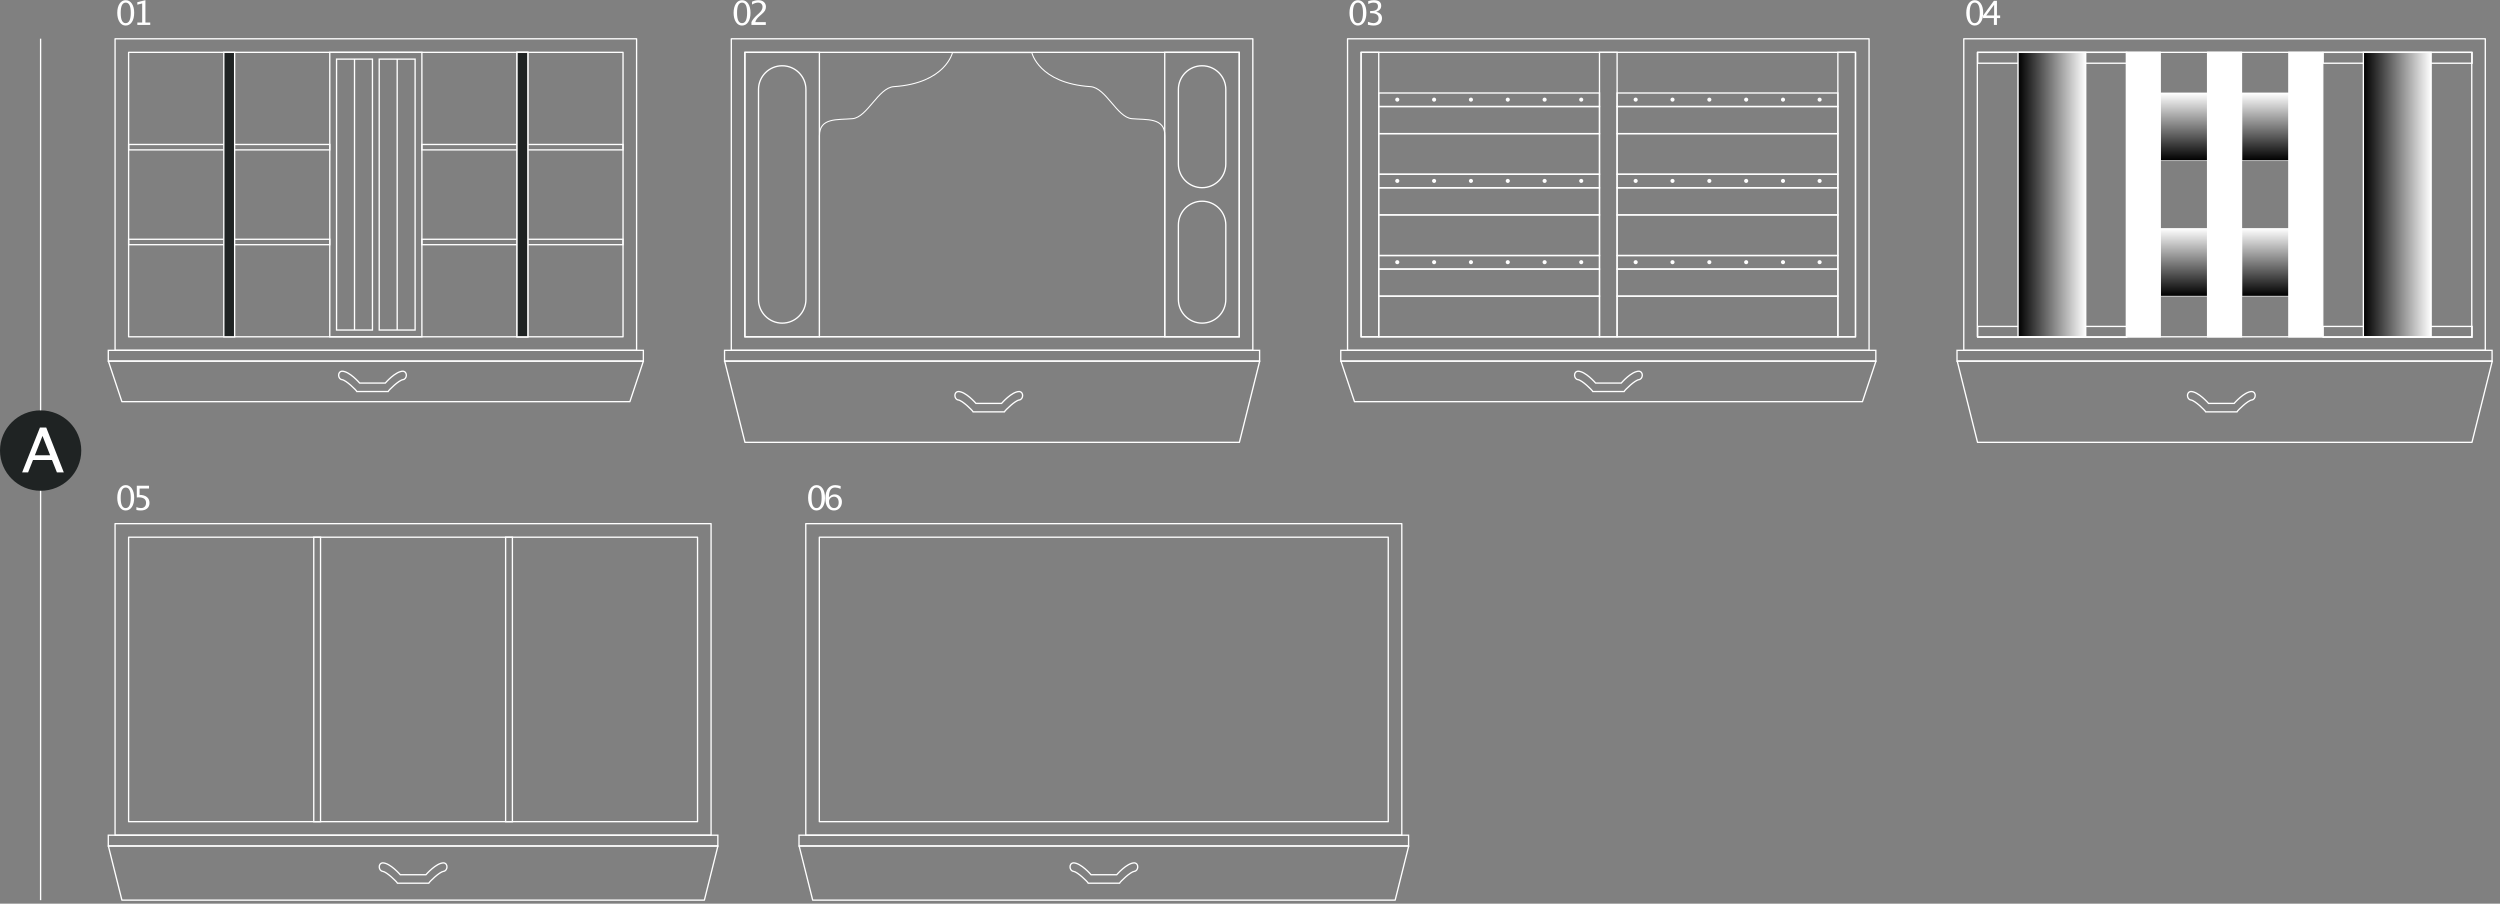 <?xml version="1.0" encoding="UTF-8" standalone="no"?>
<!DOCTYPE svg PUBLIC "-//W3C//DTD SVG 1.1//EN" "http://www.w3.org/Graphics/SVG/1.1/DTD/svg11.dtd">
<svg width="100%" height="100%" viewBox="0 0 2180 788" version="1.1" xmlns="http://www.w3.org/2000/svg" xmlns:xlink="http://www.w3.org/1999/xlink" xml:space="preserve" xmlns:serif="http://www.serif.com/" style="fill-rule:evenodd;clip-rule:evenodd;">
    <rect x="0" y="0" width="2180" height="788" fill="#808080" stroke="none"/>
    <g transform="matrix(1,0,0,1,-2908.49,-1918.69)">
        <g transform="matrix(0,-4.167,-4.167,0,3319.51,2328.01)">
            <g>
                <path d="M-90.141,90.141L90.141,90.141" style="fill:none;fill-rule:nonzero;stroke:white;stroke-width:0.28px;"/>
            </g>
        </g>
        <g transform="matrix(0,-4.167,-4.167,0,2943.92,2276.15)">
            <g>
                <path d="M-8.504,-8.504C-13.15,-8.504 -16.917,-4.696 -16.917,0C-16.917,4.697 -13.15,8.504 -8.504,8.504C-3.858,8.504 -0.091,4.697 -0.091,0C-0.091,-4.696 -3.858,-8.504 -8.504,-8.504" style="fill:rgb(31,35,35);fill-rule:nonzero;"/>
            </g>
        </g>
        <g transform="matrix(-4.167,0,0,4.167,4756.92,668.621)">
            <g>
                <rect x="184.252" y="310.947" width="103.465" height="59.527" style="fill:none;stroke:white;stroke-width:0.28px;stroke-linecap:round;stroke-linejoin:round;stroke-miterlimit:10;"/>
            </g>
        </g>
        <g transform="matrix(-4.167,0,0,4.167,4756.92,668.621)">
            <g>
                <rect x="181.417" y="308.112" width="109.135" height="65.197" style="fill:none;stroke:white;stroke-width:0.28px;stroke-linecap:round;stroke-linejoin:round;stroke-miterlimit:10;"/>
            </g>
        </g>
        <g transform="matrix(-4.167,0,0,4.167,4756.92,949.726)">
            <g>
                <rect x="180" y="305.844" width="111.969" height="2.268" style="fill:none;stroke:white;stroke-width:0.28px;stroke-miterlimit:10;"/>
            </g>
        </g>
        <g transform="matrix(4.167,0,0,4.167,3797.29,2277.82)">
            <g>
                <path d="M0,-4.252C-1.575,-4.252 -3.702,-1.77 -3.702,-1.77L-9.067,-1.77C-9.067,-1.77 -11.189,-4.252 -12.765,-4.252C-13.782,-4.143 -13.622,-2.595 -12.765,-2.485C-11.905,-2.375 -9.814,-0.331 -9.654,0L-3.11,0C-2.95,-0.331 -0.857,-2.375 0,-2.485C0.857,-2.595 1.018,-4.143 0,-4.252Z" style="fill:none;fill-rule:nonzero;stroke:white;stroke-width:0.28px;stroke-miterlimit:10;"/>
            </g>
        </g>
        <g transform="matrix(4.167,0,0,4.167,3773.65,1964.54)">
            <g>
                <path d="M-36.143,59.453L36.141,59.453L36.141,17.394C36.141,13.544 32.337,14.114 29.225,13.832C26.112,13.546 23.812,7.346 20.578,7.131C9.717,6.408 8.301,0 8.301,0L-8.303,0C-8.303,0 -9.719,6.408 -20.58,7.131C-23.814,7.346 -26.114,13.546 -29.227,13.832C-32.339,14.114 -36.143,13.544 -36.143,17.394L-36.143,59.453Z" style="fill:none;fill-rule:nonzero;stroke:white;stroke-width:0.22px;stroke-miterlimit:10;"/>
            </g>
        </g>
        <g transform="matrix(-4.167,0,0,4.167,4390.78,668.621)">
            <g>
                <rect x="184.252" y="310.947" width="15.591" height="59.527" style="fill:none;stroke:white;stroke-width:0.28px;stroke-miterlimit:10;"/>
            </g>
        </g>
        <g transform="matrix(-4.167,0,0,4.167,5123.06,668.621)">
            <g>
                <rect x="272.126" y="310.947" width="15.591" height="59.527" style="fill:none;stroke:white;stroke-width:0.28px;stroke-miterlimit:10;"/>
            </g>
        </g>
        <g transform="matrix(4.167,0,0,4.167,3590.58,1976.04)">
            <g>
                <path d="M0,53.858C-2.739,53.858 -4.96,51.637 -4.96,48.898L-4.96,4.961C-4.96,2.221 -2.739,0 0,0C2.74,0 4.961,2.221 4.961,4.961L4.961,48.898C4.961,51.637 2.74,53.858 0,53.858Z" style="fill:none;fill-rule:nonzero;stroke:white;stroke-width:0.28px;stroke-linecap:round;stroke-linejoin:round;stroke-miterlimit:10;"/>
            </g>
        </g>
        <g transform="matrix(4.167,0,0,4.167,3956.72,1976.04)">
            <g>
                <path d="M0,25.513C-2.74,25.513 -4.961,23.291 -4.961,20.552L-4.961,4.961C-4.961,2.222 -2.74,0 0,0C2.739,0 4.96,2.222 4.96,4.961L4.96,20.552C4.96,23.291 2.739,25.513 0,25.513Z" style="fill:none;fill-rule:nonzero;stroke:white;stroke-width:0.28px;stroke-linecap:round;stroke-linejoin:round;stroke-miterlimit:10;"/>
            </g>
        </g>
        <g transform="matrix(4.167,0,0,4.167,3956.72,2094.15)">
            <g>
                <path d="M0,25.512C-2.74,25.512 -4.961,23.291 -4.961,20.552L-4.961,4.961C-4.961,2.221 -2.74,0 0,0C2.739,0 4.96,2.221 4.96,4.961L4.96,20.552C4.96,23.291 2.739,25.512 0,25.512Z" style="fill:none;fill-rule:nonzero;stroke:white;stroke-width:0.28px;stroke-linecap:round;stroke-linejoin:round;stroke-miterlimit:10;"/>
            </g>
        </g>
        <g transform="matrix(-4.167,0,0,4.167,3558.1,2233.53)">
            <g>
                <path d="M-103.465,17.008L-0,17.008L4.252,0L-107.717,0L-103.465,17.008Z" style="fill:none;fill-rule:nonzero;stroke:white;stroke-width:0.28px;stroke-linecap:round;stroke-linejoin:round;stroke-miterlimit:10;"/>
            </g>
        </g>
        <g transform="matrix(-4.167,0,0,4.167,3747.07,1514.3)">
            <g>
                <rect x="55.275" y="209.466" width="119.056" height="59.527" style="fill:none;stroke:white;stroke-width:0.28px;stroke-linecap:round;stroke-linejoin:round;stroke-miterlimit:10;"/>
            </g>
        </g>
        <g transform="matrix(-4.167,0,0,4.167,3747.07,1514.3)">
            <g>
                <rect x="52.441" y="206.631" width="124.724" height="65.197" style="fill:none;stroke:white;stroke-width:0.28px;stroke-linecap:round;stroke-linejoin:round;stroke-miterlimit:10;"/>
            </g>
        </g>
        <g transform="matrix(-4.167,0,0,4.167,3014.79,2656.36)">
            <g>
                <path d="M-121.89,11.338L0,11.338L2.835,0L-124.725,0L-121.89,11.338Z" style="fill:none;fill-rule:nonzero;stroke:white;stroke-width:0.28px;stroke-linecap:round;stroke-linejoin:round;stroke-miterlimit:10;"/>
            </g>
        </g>
        <g transform="matrix(-4.167,0,0,4.167,3747.07,1795.39)">
            <g>
                <rect x="51.023" y="204.364" width="127.56" height="2.268" style="fill:none;stroke:white;stroke-width:0.28px;stroke-miterlimit:10;"/>
            </g>
        </g>
        <g transform="matrix(-4.167,0,0,4.167,3579.76,1514.3)">
            <g>
                <rect x="94.016" y="209.466" width="1.418" height="59.527" style="fill:none;stroke:white;stroke-width:0.28px;stroke-miterlimit:10;"/>
            </g>
        </g>
        <g transform="matrix(-4.167,0,0,4.167,3914.4,1514.3)">
            <g>
                <rect x="134.173" y="209.466" width="1.418" height="59.527" style="fill:none;stroke:white;stroke-width:0.28px;stroke-miterlimit:10;"/>
            </g>
        </g>
        <g transform="matrix(4.167,0,0,4.167,3295.32,2688.84)">
            <g>
                <path d="M0,-4.252C-1.575,-4.252 -3.702,-1.77 -3.702,-1.77L-9.067,-1.77C-9.067,-1.77 -11.189,-4.252 -12.765,-4.252C-13.782,-4.143 -13.622,-2.595 -12.765,-2.485C-11.905,-2.374 -9.814,-0.331 -9.654,0L-3.11,0C-2.95,-0.331 -0.857,-2.374 0,-2.485C0.857,-2.595 1.018,-4.143 0,-4.252Z" style="fill:none;fill-rule:nonzero;stroke:white;stroke-width:0.28px;stroke-miterlimit:10;"/>
            </g>
        </g>
        <g transform="matrix(-4.167,0,0,4.167,3617.15,2656.36)">
            <g>
                <path d="M-121.891,11.338L-0.001,11.338L2.834,0L-124.725,0L-121.891,11.338Z" style="fill:none;fill-rule:nonzero;stroke:white;stroke-width:0.28px;stroke-linecap:round;stroke-linejoin:round;stroke-miterlimit:10;"/>
            </g>
        </g>
        <g transform="matrix(4.167,0,0,4.167,3897.68,2688.84)">
            <g>
                <path d="M0,-4.252C-1.575,-4.252 -3.701,-1.77 -3.701,-1.77L-9.066,-1.77C-9.066,-1.77 -11.188,-4.252 -12.764,-4.252C-13.781,-4.143 -13.621,-2.595 -12.764,-2.485C-11.904,-2.374 -9.813,-0.331 -9.653,0L-3.11,0C-2.949,-0.331 -0.856,-2.374 0,-2.485C0.857,-2.595 1.019,-4.143 0,-4.252Z" style="fill:none;fill-rule:nonzero;stroke:white;stroke-width:0.28px;stroke-miterlimit:10;"/>
            </g>
        </g>
        <g transform="matrix(-4.167,0,0,4.167,4951.79,1514.3)">
            <g>
                <rect x="199.842" y="209.466" width="119.055" height="59.527" style="fill:none;stroke:white;stroke-width:0.28px;stroke-linecap:round;stroke-linejoin:round;stroke-miterlimit:10;"/>
            </g>
        </g>
        <g transform="matrix(-4.167,0,0,4.167,4951.79,1514.3)">
            <g>
                <rect x="197.007" y="206.631" width="124.725" height="65.197" style="fill:none;stroke:white;stroke-width:0.28px;stroke-linecap:round;stroke-linejoin:round;stroke-miterlimit:10;"/>
            </g>
        </g>
        <g transform="matrix(-4.167,0,0,4.167,4951.79,1795.39)">
            <g>
                <rect x="195.59" y="204.364" width="127.559" height="2.268" style="fill:none;stroke:white;stroke-width:0.28px;stroke-miterlimit:10;"/>
            </g>
        </g>
        <g transform="matrix(-4.167,0,0,4.167,3682.11,668.621)">
            <g>
                <rect x="55.275" y="310.947" width="103.465" height="59.527" style="fill:none;stroke:white;stroke-width:0.28px;stroke-linecap:round;stroke-linejoin:round;stroke-miterlimit:10;"/>
            </g>
        </g>
        <g transform="matrix(-4.167,0,0,4.167,3682.11,668.621)">
            <g>
                <rect x="52.44" y="308.112" width="109.135" height="65.197" style="fill:none;stroke:white;stroke-width:0.28px;stroke-linecap:round;stroke-linejoin:round;stroke-miterlimit:10;"/>
            </g>
        </g>
        <g transform="matrix(-4.167,0,0,4.167,3014.79,2233.53)">
            <g>
                <path d="M-106.299,8.504L0,8.504L2.835,0L-109.134,0L-106.299,8.504Z" style="fill:none;fill-rule:nonzero;stroke:white;stroke-width:0.28px;stroke-linecap:round;stroke-linejoin:round;stroke-miterlimit:10;"/>
            </g>
        </g>
        <g transform="matrix(-4.167,0,0,4.167,3682.11,949.726)">
            <g>
                <rect x="51.023" y="305.844" width="111.969" height="2.268" style="fill:none;stroke:white;stroke-width:0.28px;stroke-miterlimit:10;"/>
            </g>
        </g>
        <g transform="matrix(4.167,0,0,4.167,3259.89,2260.1)">
            <g>
                <path d="M0,-4.252C-1.575,-4.252 -3.702,-1.77 -3.702,-1.77L-9.067,-1.77C-9.067,-1.77 -11.189,-4.252 -12.765,-4.252C-13.782,-4.144 -13.622,-2.595 -12.765,-2.485C-11.905,-2.375 -9.814,-0.331 -9.654,0L-3.11,0C-2.95,-0.331 -0.857,-2.375 0,-2.485C0.857,-2.595 1.018,-4.144 0,-4.252Z" style="fill:none;fill-rule:nonzero;stroke:white;stroke-width:0.28px;stroke-miterlimit:10;"/>
            </g>
        </g>
        <g transform="matrix(-4.167,0,0,4.167,3682.12,668.621)">
            <g>
                <rect x="97.371" y="310.947" width="19.275" height="59.527" style="fill:none;stroke:white;stroke-width:0.28px;stroke-miterlimit:10;"/>
            </g>
        </g>
        <g transform="matrix(-4.167,0,0,4.167,3644.91,668.621)">
            <g>
                <rect x="98.787" y="312.364" width="7.512" height="56.693" style="fill:none;stroke:white;stroke-width:0.28px;stroke-miterlimit:10;"/>
            </g>
        </g>
        <g transform="matrix(0,4.167,4.167,0,3335.75,2088.25)">
            <g>
                <path d="M-28.347,-28.347L28.347,-28.347" style="fill:none;fill-rule:nonzero;stroke:white;stroke-width:0.28px;stroke-miterlimit:10;"/>
            </g>
        </g>
        <g transform="matrix(-4.167,0,0,4.167,3719.32,668.621)">
            <g>
                <rect x="107.717" y="312.364" width="7.512" height="56.693" style="fill:none;stroke:white;stroke-width:0.28px;stroke-miterlimit:10;"/>
            </g>
        </g>
        <g transform="matrix(0,4.167,4.167,0,3372.96,2088.25)">
            <g>
                <path d="M-28.347,-28.347L28.347,-28.347" style="fill:none;fill-rule:nonzero;stroke:white;stroke-width:0.28px;stroke-miterlimit:10;"/>
            </g>
        </g>
        <g transform="matrix(-4.167,0,0,4.167,3937.82,668.621)">
            <g>
                <rect x="136.559" y="310.947" width="2.268" height="59.527" style="fill:none;stroke:white;stroke-width:0.28px;stroke-miterlimit:10;"/>
            </g>
        </g>
        <g transform="matrix(-4.167,0,0,4.167,3426.4,585.942)">
            <g>
                <rect x="55.275" y="350.065" width="42.095" height="1.134" style="fill:none;stroke:white;stroke-width:0.28px;stroke-miterlimit:10;"/>
            </g>
        </g>
        <g transform="matrix(-4.167,0,0,4.167,3426.4,751.301)">
            <g>
                <rect x="55.275" y="330.222" width="42.095" height="1.134" style="fill:none;stroke:white;stroke-width:0.28px;stroke-miterlimit:10;"/>
            </g>
        </g>
        <g transform="matrix(-4.167,0,0,4.167,3426.41,668.621)">
            <g>
                <rect x="75.189" y="310.947" width="2.268" height="59.527" style="fill:rgb(31,35,35);stroke:white;stroke-width:0.28px;stroke-miterlimit:10;"/>
            </g>
        </g>
        <g transform="matrix(-4.167,0,0,4.167,3937.82,585.942)">
            <g>
                <rect x="116.645" y="350.065" width="42.095" height="1.134" style="fill:none;stroke:white;stroke-width:0.28px;stroke-miterlimit:10;"/>
            </g>
        </g>
        <g transform="matrix(-4.167,0,0,4.167,3937.82,751.301)">
            <g>
                <rect x="116.645" y="330.222" width="42.095" height="1.134" style="fill:none;stroke:white;stroke-width:0.28px;stroke-miterlimit:10;"/>
            </g>
        </g>
        <g transform="matrix(-4.167,0,0,4.167,3937.82,668.621)">
            <g>
                <rect x="136.559" y="310.947" width="2.268" height="59.527" style="fill:rgb(31,35,35);stroke:white;stroke-width:0.28px;stroke-miterlimit:10;"/>
            </g>
        </g>
        <g transform="matrix(-4.167,0,0,4.167,5831.72,668.621)">
            <g>
                <rect x="313.228" y="310.947" width="103.465" height="59.527" style="fill:none;stroke:white;stroke-width:0.28px;stroke-linecap:round;stroke-linejoin:round;stroke-miterlimit:10;"/>
            </g>
        </g>
        <g transform="matrix(-4.167,0,0,4.167,5831.72,668.621)">
            <g>
                <rect x="310.393" y="308.112" width="109.135" height="65.197" style="fill:none;stroke:white;stroke-width:0.28px;stroke-linecap:round;stroke-linejoin:round;stroke-miterlimit:10;"/>
            </g>
        </g>
        <g transform="matrix(-4.167,0,0,4.167,4089.59,2233.53)">
            <g>
                <path d="M-106.299,8.504L0,8.504L2.835,0L-109.134,0L-106.299,8.504Z" style="fill:none;fill-rule:nonzero;stroke:white;stroke-width:0.28px;stroke-linecap:round;stroke-linejoin:round;stroke-miterlimit:10;"/>
            </g>
        </g>
        <g transform="matrix(-4.167,0,0,4.167,5831.72,949.726)">
            <g>
                <rect x="308.976" y="305.844" width="111.969" height="2.268" style="fill:none;stroke:white;stroke-width:0.28px;stroke-miterlimit:10;"/>
            </g>
        </g>
        <g transform="matrix(4.167,0,0,4.167,4337.64,2260.1)">
            <g>
                <path d="M0,-4.252C-1.575,-4.252 -3.701,-1.77 -3.701,-1.77L-9.066,-1.77C-9.066,-1.77 -11.188,-4.252 -12.764,-4.252C-13.782,-4.144 -13.621,-2.595 -12.764,-2.485C-11.905,-2.375 -9.814,-0.331 -9.653,0L-3.11,0C-2.95,-0.331 -0.857,-2.375 0,-2.485C0.857,-2.595 1.018,-4.144 0,-4.252Z" style="fill:none;fill-rule:nonzero;stroke:white;stroke-width:0.28px;stroke-miterlimit:10;"/>
            </g>
        </g>
        <g transform="matrix(-4.167,0,0,4.167,5415.97,668.621)">
            <g>
                <rect x="313.228" y="310.947" width="3.685" height="59.527" style="fill:none;stroke:white;stroke-width:0.28px;stroke-miterlimit:10;"/>
            </g>
        </g>
        <g transform="matrix(-4.167,0,0,4.167,5831.72,668.621)">
            <g>
                <rect x="363.118" y="310.947" width="3.686" height="59.527" style="fill:none;stroke:white;stroke-width:0.28px;stroke-miterlimit:10;"/>
            </g>
        </g>
        <g transform="matrix(-4.167,0,0,4.167,6247.47,668.621)">
            <g>
                <rect x="413.007" y="310.947" width="3.686" height="59.527" style="fill:none;stroke:white;stroke-width:0.28px;stroke-miterlimit:10;"/>
            </g>
        </g>
        <g transform="matrix(0,-4.167,-4.167,0,4287.31,2145.51)">
            <g>
                <path d="M-0.431,-0.432C-0.665,-0.432 -0.857,-0.24 -0.857,0C-0.857,0.238 -0.665,0.431 -0.431,0.431C-0.196,0.431 -0.006,0.238 -0.006,0C-0.006,-0.24 -0.196,-0.432 -0.431,-0.432" style="fill:white;fill-rule:nonzero;"/>
            </g>
        </g>
        <g transform="matrix(0,-4.167,-4.167,0,4255.39,2145.51)">
            <g>
                <path d="M-0.432,-0.433C-0.666,-0.433 -0.858,-0.24 -0.858,-0.001C-0.858,0.238 -0.666,0.432 -0.432,0.432C-0.197,0.432 -0.007,0.238 -0.007,-0.001C-0.007,-0.24 -0.197,-0.433 -0.432,-0.433" style="fill:white;fill-rule:nonzero;"/>
            </g>
        </g>
        <g transform="matrix(0,-4.167,-4.167,0,4223.27,2145.51)">
            <g>
                <path d="M-0.431,-0.432C-0.665,-0.432 -0.857,-0.239 -0.857,0C-0.857,0.239 -0.665,0.431 -0.431,0.431C-0.196,0.431 -0.006,0.239 -0.006,0C-0.006,-0.239 -0.196,-0.432 -0.431,-0.432" style="fill:white;fill-rule:nonzero;"/>
            </g>
        </g>
        <g transform="matrix(0,-4.167,-4.167,0,4191.15,2145.51)">
            <g>
                <path d="M-0.431,-0.432C-0.665,-0.432 -0.857,-0.24 -0.857,0C-0.857,0.239 -0.665,0.431 -0.431,0.431C-0.196,0.431 -0.006,0.239 -0.006,0C-0.006,-0.24 -0.196,-0.432 -0.431,-0.432" style="fill:white;fill-rule:nonzero;"/>
            </g>
        </g>
        <g transform="matrix(0,-4.167,-4.167,0,4159.03,2145.51)">
            <g>
                <path d="M-0.431,-0.432C-0.665,-0.432 -0.857,-0.24 -0.857,0C-0.857,0.238 -0.665,0.431 -0.431,0.431C-0.196,0.431 -0.006,0.238 -0.006,0C-0.006,-0.24 -0.196,-0.432 -0.431,-0.432" style="fill:white;fill-rule:nonzero;"/>
            </g>
        </g>
        <g transform="matrix(0,-4.167,-4.167,0,4126.91,2145.51)">
            <g>
                <path d="M-0.432,-0.433C-0.666,-0.433 -0.858,-0.24 -0.858,0.001C-0.858,0.238 -0.666,0.432 -0.432,0.432C-0.197,0.432 -0.007,0.238 -0.007,0.001C-0.007,-0.24 -0.197,-0.433 -0.432,-0.433" style="fill:white;fill-rule:nonzero;"/>
            </g>
        </g>
        <g transform="matrix(-4.167,0,0,4.167,5623.84,881.217)">
            <g>
                <rect x="316.913" y="310.947" width="46.205" height="8.504" style="fill:none;stroke:white;stroke-width:0.28px;stroke-miterlimit:10;"/>
            </g>
        </g>
        <g transform="matrix(-4.167,0,0,4.167,5623.84,822.163)">
            <g>
                <rect x="316.913" y="319.451" width="46.205" height="5.669" style="fill:none;stroke:white;stroke-width:0.28px;stroke-miterlimit:10;"/>
            </g>
        </g>
        <g transform="matrix(-4.167,0,0,4.167,5623.84,786.738)">
            <g>
                <rect x="316.913" y="325.119" width="46.205" height="2.835" style="fill:none;stroke:white;stroke-width:0.28px;stroke-miterlimit:10;"/>
            </g>
        </g>
        <g transform="matrix(0,-4.167,-4.167,0,4287.31,2074.64)">
            <g>
                <path d="M-0.431,-0.432C-0.665,-0.432 -0.857,-0.24 -0.857,0C-0.857,0.238 -0.665,0.431 -0.431,0.431C-0.196,0.431 -0.006,0.238 -0.006,0C-0.006,-0.24 -0.196,-0.432 -0.431,-0.432" style="fill:white;fill-rule:nonzero;"/>
            </g>
        </g>
        <g transform="matrix(0,-4.167,-4.167,0,4255.39,2074.64)">
            <g>
                <path d="M-0.432,-0.433C-0.666,-0.433 -0.858,-0.24 -0.858,-0.001C-0.858,0.238 -0.666,0.432 -0.432,0.432C-0.197,0.432 -0.007,0.238 -0.007,-0.001C-0.007,-0.24 -0.197,-0.433 -0.432,-0.433" style="fill:white;fill-rule:nonzero;"/>
            </g>
        </g>
        <g transform="matrix(0,-4.167,-4.167,0,4223.27,2074.64)">
            <g>
                <path d="M-0.431,-0.432C-0.665,-0.432 -0.857,-0.239 -0.857,0C-0.857,0.239 -0.665,0.431 -0.431,0.431C-0.196,0.431 -0.006,0.239 -0.006,0C-0.006,-0.239 -0.196,-0.432 -0.431,-0.432" style="fill:white;fill-rule:nonzero;"/>
            </g>
        </g>
        <g transform="matrix(0,-4.167,-4.167,0,4191.15,2074.64)">
            <g>
                <path d="M-0.431,-0.432C-0.665,-0.432 -0.857,-0.24 -0.857,0C-0.857,0.239 -0.665,0.431 -0.431,0.431C-0.196,0.431 -0.006,0.239 -0.006,0C-0.006,-0.24 -0.196,-0.432 -0.431,-0.432" style="fill:white;fill-rule:nonzero;"/>
            </g>
        </g>
        <g transform="matrix(0,-4.167,-4.167,0,4159.03,2074.64)">
            <g>
                <path d="M-0.431,-0.432C-0.665,-0.432 -0.857,-0.24 -0.857,0C-0.857,0.238 -0.665,0.431 -0.431,0.431C-0.196,0.431 -0.006,0.238 -0.006,0C-0.006,-0.24 -0.196,-0.432 -0.431,-0.432" style="fill:white;fill-rule:nonzero;"/>
            </g>
        </g>
        <g transform="matrix(0,-4.167,-4.167,0,4126.91,2074.64)">
            <g>
                <path d="M-0.432,-0.433C-0.666,-0.433 -0.858,-0.24 -0.858,0.001C-0.858,0.238 -0.666,0.432 -0.432,0.432C-0.197,0.432 -0.007,0.238 -0.007,0.001C-0.007,-0.24 -0.197,-0.433 -0.432,-0.433" style="fill:white;fill-rule:nonzero;"/>
            </g>
        </g>
        <g transform="matrix(-4.167,0,0,4.167,5623.84,739.492)">
            <g>
                <rect x="316.913" y="327.954" width="46.205" height="8.504" style="fill:none;stroke:white;stroke-width:0.28px;stroke-miterlimit:10;"/>
            </g>
        </g>
        <g transform="matrix(-4.167,0,0,4.167,5623.84,680.438)">
            <g>
                <rect x="316.913" y="336.458" width="46.205" height="5.669" style="fill:none;stroke:white;stroke-width:0.28px;stroke-miterlimit:10;"/>
            </g>
        </g>
        <g transform="matrix(-4.167,0,0,4.167,5623.84,645.005)">
            <g>
                <rect x="316.913" y="342.127" width="46.205" height="2.835" style="fill:none;stroke:white;stroke-width:0.28px;stroke-miterlimit:10;"/>
            </g>
        </g>
        <g transform="matrix(0,-4.167,-4.167,0,4287.31,2003.78)">
            <g>
                <path d="M-0.431,-0.432C-0.665,-0.432 -0.857,-0.24 -0.857,0C-0.857,0.238 -0.665,0.431 -0.431,0.431C-0.196,0.431 -0.006,0.238 -0.006,0C-0.006,-0.24 -0.196,-0.432 -0.431,-0.432" style="fill:white;fill-rule:nonzero;"/>
            </g>
        </g>
        <g transform="matrix(0,-4.167,-4.167,0,4255.39,2003.77)">
            <g>
                <path d="M-0.432,-0.433C-0.666,-0.433 -0.858,-0.24 -0.858,-0.001C-0.858,0.238 -0.666,0.432 -0.432,0.432C-0.197,0.432 -0.007,0.238 -0.007,-0.001C-0.007,-0.24 -0.197,-0.433 -0.432,-0.433" style="fill:white;fill-rule:nonzero;"/>
            </g>
        </g>
        <g transform="matrix(0,-4.167,-4.167,0,4223.27,2003.78)">
            <g>
                <path d="M-0.431,-0.432C-0.665,-0.432 -0.857,-0.239 -0.857,0C-0.857,0.239 -0.665,0.431 -0.431,0.431C-0.196,0.431 -0.006,0.239 -0.006,0C-0.006,-0.239 -0.196,-0.432 -0.431,-0.432" style="fill:white;fill-rule:nonzero;"/>
            </g>
        </g>
        <g transform="matrix(0,-4.167,-4.167,0,4191.15,2003.78)">
            <g>
                <path d="M-0.431,-0.432C-0.665,-0.432 -0.857,-0.24 -0.857,0C-0.857,0.239 -0.665,0.431 -0.431,0.431C-0.196,0.431 -0.006,0.239 -0.006,0C-0.006,-0.24 -0.196,-0.432 -0.431,-0.432" style="fill:white;fill-rule:nonzero;"/>
            </g>
        </g>
        <g transform="matrix(0,-4.167,-4.167,0,4159.03,2003.78)">
            <g>
                <path d="M-0.431,-0.432C-0.665,-0.432 -0.857,-0.24 -0.857,0C-0.857,0.238 -0.665,0.431 -0.431,0.431C-0.196,0.431 -0.006,0.238 -0.006,0C-0.006,-0.24 -0.196,-0.432 -0.431,-0.432" style="fill:white;fill-rule:nonzero;"/>
            </g>
        </g>
        <g transform="matrix(0,-4.167,-4.167,0,4126.91,2003.77)">
            <g>
                <path d="M-0.432,-0.433C-0.666,-0.433 -0.858,-0.24 -0.858,0.001C-0.858,0.238 -0.666,0.432 -0.432,0.432C-0.197,0.432 -0.007,0.238 -0.007,0.001C-0.007,-0.24 -0.197,-0.433 -0.432,-0.433" style="fill:white;fill-rule:nonzero;"/>
            </g>
        </g>
        <g transform="matrix(-4.167,0,0,4.167,5623.84,597.759)">
            <g>
                <rect x="316.913" y="344.962" width="46.205" height="8.504" style="fill:none;stroke:white;stroke-width:0.28px;stroke-miterlimit:10;"/>
            </g>
        </g>
        <g transform="matrix(-4.167,0,0,4.167,5623.84,538.7)">
            <g>
                <rect x="316.913" y="353.466" width="46.205" height="5.67" style="fill:none;stroke:white;stroke-width:0.28px;stroke-miterlimit:10;"/>
            </g>
        </g>
        <g transform="matrix(-4.167,0,0,4.167,5623.84,503.267)">
            <g>
                <rect x="316.913" y="359.136" width="46.205" height="2.834" style="fill:none;stroke:white;stroke-width:0.28px;stroke-miterlimit:10;"/>
            </g>
        </g>
        <g transform="matrix(0,-4.167,-4.167,0,4495.19,2145.51)">
            <g>
                <path d="M-0.432,-0.433C-0.666,-0.433 -0.858,-0.24 -0.858,0.001C-0.858,0.238 -0.666,0.432 -0.432,0.432C-0.197,0.432 -0.007,0.238 -0.007,0.001C-0.007,-0.24 -0.197,-0.433 -0.432,-0.433" style="fill:white;fill-rule:nonzero;"/>
            </g>
        </g>
        <g transform="matrix(0,-4.167,-4.167,0,4463.27,2145.51)">
            <g>
                <path d="M-0.431,-0.432C-0.665,-0.432 -0.857,-0.239 -0.857,0C-0.857,0.239 -0.665,0.431 -0.431,0.431C-0.196,0.431 -0.006,0.239 -0.006,0C-0.006,-0.239 -0.196,-0.432 -0.431,-0.432" style="fill:white;fill-rule:nonzero;"/>
            </g>
        </g>
        <g transform="matrix(0,-4.167,-4.167,0,4431.15,2145.51)">
            <g>
                <path d="M-0.431,-0.432C-0.665,-0.432 -0.857,-0.239 -0.857,0C-0.857,0.239 -0.665,0.431 -0.431,0.431C-0.196,0.431 -0.006,0.239 -0.006,0C-0.006,-0.239 -0.196,-0.432 -0.431,-0.432" style="fill:white;fill-rule:nonzero;"/>
            </g>
        </g>
        <g transform="matrix(0,-4.167,-4.167,0,4399.03,2145.51)">
            <g>
                <path d="M-0.431,-0.432C-0.665,-0.432 -0.857,-0.24 -0.857,0C-0.857,0.238 -0.665,0.431 -0.431,0.431C-0.196,0.431 -0.006,0.238 -0.006,0C-0.006,-0.24 -0.196,-0.432 -0.431,-0.432" style="fill:white;fill-rule:nonzero;"/>
            </g>
        </g>
        <g transform="matrix(0,-4.167,-4.167,0,4366.91,2145.51)">
            <g>
                <path d="M-0.432,-0.433C-0.666,-0.433 -0.858,-0.24 -0.858,0.001C-0.858,0.238 -0.666,0.432 -0.432,0.432C-0.197,0.432 -0.007,0.238 -0.007,0.001C-0.007,-0.24 -0.197,-0.433 -0.432,-0.433" style="fill:white;fill-rule:nonzero;"/>
            </g>
        </g>
        <g transform="matrix(0,-4.167,-4.167,0,4334.79,2145.51)">
            <g>
                <path d="M-0.432,-0.433C-0.666,-0.433 -0.858,-0.24 -0.858,-0.001C-0.858,0.238 -0.666,0.432 -0.432,0.432C-0.197,0.432 -0.007,0.238 -0.007,-0.001C-0.007,-0.24 -0.197,-0.433 -0.432,-0.433" style="fill:white;fill-rule:nonzero;"/>
            </g>
        </g>
        <g transform="matrix(-4.167,0,0,4.167,6039.6,881.217)">
            <g>
                <rect x="366.804" y="310.947" width="46.204" height="8.504" style="fill:none;stroke:white;stroke-width:0.28px;stroke-miterlimit:10;"/>
            </g>
        </g>
        <g transform="matrix(-4.167,0,0,4.167,6039.6,822.163)">
            <g>
                <rect x="366.804" y="319.451" width="46.204" height="5.669" style="fill:none;stroke:white;stroke-width:0.28px;stroke-miterlimit:10;"/>
            </g>
        </g>
        <g transform="matrix(-4.167,0,0,4.167,6039.6,786.738)">
            <g>
                <rect x="366.804" y="325.119" width="46.204" height="2.835" style="fill:none;stroke:white;stroke-width:0.28px;stroke-miterlimit:10;"/>
            </g>
        </g>
        <g transform="matrix(0,-4.167,-4.167,0,4495.19,2074.64)">
            <g>
                <path d="M-0.432,-0.433C-0.666,-0.433 -0.858,-0.24 -0.858,0.001C-0.858,0.238 -0.666,0.432 -0.432,0.432C-0.197,0.432 -0.007,0.238 -0.007,0.001C-0.007,-0.24 -0.197,-0.433 -0.432,-0.433" style="fill:white;fill-rule:nonzero;"/>
            </g>
        </g>
        <g transform="matrix(0,-4.167,-4.167,0,4463.27,2074.64)">
            <g>
                <path d="M-0.431,-0.432C-0.665,-0.432 -0.857,-0.239 -0.857,0C-0.857,0.239 -0.665,0.431 -0.431,0.431C-0.196,0.431 -0.006,0.239 -0.006,0C-0.006,-0.239 -0.196,-0.432 -0.431,-0.432" style="fill:white;fill-rule:nonzero;"/>
            </g>
        </g>
        <g transform="matrix(0,-4.167,-4.167,0,4431.15,2074.64)">
            <g>
                <path d="M-0.431,-0.432C-0.665,-0.432 -0.857,-0.239 -0.857,0C-0.857,0.239 -0.665,0.431 -0.431,0.431C-0.196,0.431 -0.006,0.239 -0.006,0C-0.006,-0.239 -0.196,-0.432 -0.431,-0.432" style="fill:white;fill-rule:nonzero;"/>
            </g>
        </g>
        <g transform="matrix(0,-4.167,-4.167,0,4399.03,2074.64)">
            <g>
                <path d="M-0.431,-0.432C-0.665,-0.432 -0.857,-0.24 -0.857,0C-0.857,0.238 -0.665,0.431 -0.431,0.431C-0.196,0.431 -0.006,0.238 -0.006,0C-0.006,-0.24 -0.196,-0.432 -0.431,-0.432" style="fill:white;fill-rule:nonzero;"/>
            </g>
        </g>
        <g transform="matrix(0,-4.167,-4.167,0,4366.91,2074.64)">
            <g>
                <path d="M-0.432,-0.433C-0.666,-0.433 -0.858,-0.24 -0.858,0.001C-0.858,0.238 -0.666,0.432 -0.432,0.432C-0.197,0.432 -0.007,0.238 -0.007,0.001C-0.007,-0.24 -0.197,-0.433 -0.432,-0.433" style="fill:white;fill-rule:nonzero;"/>
            </g>
        </g>
        <g transform="matrix(0,-4.167,-4.167,0,4334.79,2074.64)">
            <g>
                <path d="M-0.432,-0.433C-0.666,-0.433 -0.858,-0.24 -0.858,-0.001C-0.858,0.238 -0.666,0.432 -0.432,0.432C-0.197,0.432 -0.007,0.238 -0.007,-0.001C-0.007,-0.24 -0.197,-0.433 -0.432,-0.433" style="fill:white;fill-rule:nonzero;"/>
            </g>
        </g>
        <g transform="matrix(-4.167,0,0,4.167,6039.6,739.492)">
            <g>
                <rect x="366.804" y="327.954" width="46.204" height="8.504" style="fill:none;stroke:white;stroke-width:0.28px;stroke-miterlimit:10;"/>
            </g>
        </g>
        <g transform="matrix(-4.167,0,0,4.167,6039.6,680.438)">
            <g>
                <rect x="366.804" y="336.458" width="46.204" height="5.669" style="fill:none;stroke:white;stroke-width:0.28px;stroke-miterlimit:10;"/>
            </g>
        </g>
        <g transform="matrix(-4.167,0,0,4.167,6039.6,645.005)">
            <g>
                <rect x="366.804" y="342.127" width="46.204" height="2.835" style="fill:none;stroke:white;stroke-width:0.28px;stroke-miterlimit:10;"/>
            </g>
        </g>
        <g transform="matrix(0,-4.167,-4.167,0,4495.19,2003.77)">
            <g>
                <path d="M-0.432,-0.433C-0.666,-0.433 -0.858,-0.24 -0.858,0.001C-0.858,0.238 -0.666,0.432 -0.432,0.432C-0.197,0.432 -0.007,0.238 -0.007,0.001C-0.007,-0.24 -0.197,-0.433 -0.432,-0.433" style="fill:white;fill-rule:nonzero;"/>
            </g>
        </g>
        <g transform="matrix(0,-4.167,-4.167,0,4463.27,2003.78)">
            <g>
                <path d="M-0.431,-0.432C-0.665,-0.432 -0.857,-0.239 -0.857,0C-0.857,0.239 -0.665,0.431 -0.431,0.431C-0.196,0.431 -0.006,0.239 -0.006,0C-0.006,-0.239 -0.196,-0.432 -0.431,-0.432" style="fill:white;fill-rule:nonzero;"/>
            </g>
        </g>
        <g transform="matrix(0,-4.167,-4.167,0,4431.15,2003.78)">
            <g>
                <path d="M-0.431,-0.432C-0.665,-0.432 -0.857,-0.239 -0.857,0C-0.857,0.239 -0.665,0.431 -0.431,0.431C-0.196,0.431 -0.006,0.239 -0.006,0C-0.006,-0.239 -0.196,-0.432 -0.431,-0.432" style="fill:white;fill-rule:nonzero;"/>
            </g>
        </g>
        <g transform="matrix(0,-4.167,-4.167,0,4399.03,2003.78)">
            <g>
                <path d="M-0.431,-0.432C-0.665,-0.432 -0.857,-0.24 -0.857,0C-0.857,0.238 -0.665,0.431 -0.431,0.431C-0.196,0.431 -0.006,0.238 -0.006,0C-0.006,-0.24 -0.196,-0.432 -0.431,-0.432" style="fill:white;fill-rule:nonzero;"/>
            </g>
        </g>
        <g transform="matrix(0,-4.167,-4.167,0,4366.91,2003.77)">
            <g>
                <path d="M-0.432,-0.433C-0.666,-0.433 -0.858,-0.24 -0.858,0.001C-0.858,0.238 -0.666,0.432 -0.432,0.432C-0.197,0.432 -0.007,0.238 -0.007,0.001C-0.007,-0.24 -0.197,-0.433 -0.432,-0.433" style="fill:white;fill-rule:nonzero;"/>
            </g>
        </g>
        <g transform="matrix(0,-4.167,-4.167,0,4334.79,2003.77)">
            <g>
                <path d="M-0.432,-0.433C-0.666,-0.433 -0.858,-0.24 -0.858,-0.001C-0.858,0.238 -0.666,0.432 -0.432,0.432C-0.197,0.432 -0.007,0.238 -0.007,-0.001C-0.007,-0.24 -0.197,-0.433 -0.432,-0.433" style="fill:white;fill-rule:nonzero;"/>
            </g>
        </g>
        <g transform="matrix(-4.167,0,0,4.167,6039.6,597.759)">
            <g>
                <rect x="366.804" y="344.962" width="46.204" height="8.504" style="fill:none;stroke:white;stroke-width:0.28px;stroke-miterlimit:10;"/>
            </g>
        </g>
        <g transform="matrix(-4.167,0,0,4.167,6039.6,538.7)">
            <g>
                <rect x="366.804" y="353.466" width="46.204" height="5.67" style="fill:none;stroke:white;stroke-width:0.28px;stroke-miterlimit:10;"/>
            </g>
        </g>
        <g transform="matrix(-4.167,0,0,4.167,6039.6,503.267)">
            <g>
                <rect x="366.804" y="359.136" width="46.204" height="2.834" style="fill:none;stroke:white;stroke-width:0.28px;stroke-miterlimit:10;"/>
            </g>
        </g>
        <g transform="matrix(54.167,0,0,54.167,2927.35,2330.64)">
            <g>
                <path d="M0.459,-0.276L0.336,-0.588L0.213,-0.276L0.459,-0.276ZM0.568,-0L0.489,-0.2L0.183,-0.2L0.104,-0L0.008,-0L0.295,-0.723L0.396,-0.723L0.679,-0L0.568,-0Z" style="fill:white;fill-rule:nonzero;"/>
            </g>
        </g>
        <g transform="matrix(4.167,0,0,4.167,2790.38,0)">
            <g transform="matrix(7,0,0,7,181.418,465.671)">
                <path d="M0.313,0.018C0.239,0.018 0.179,-0.017 0.133,-0.087C0.087,-0.157 0.063,-0.249 0.063,-0.362C0.063,-0.476 0.087,-0.567 0.133,-0.637C0.179,-0.706 0.241,-0.741 0.316,-0.741C0.392,-0.741 0.453,-0.706 0.5,-0.637C0.546,-0.567 0.569,-0.476 0.569,-0.363C0.569,-0.247 0.546,-0.155 0.5,-0.086C0.453,-0.017 0.391,0.018 0.313,0.018ZM0.314,-0.054C0.416,-0.054 0.467,-0.158 0.467,-0.365C0.467,-0.567 0.417,-0.668 0.316,-0.668C0.216,-0.668 0.166,-0.566 0.166,-0.362C0.166,-0.157 0.215,-0.054 0.314,-0.054Z" style="fill:white;fill-rule:nonzero;"/>
            </g>
            <g transform="matrix(7,0,0,7,185.009,465.671)">
                <path d="M0.083,-0L0.083,-0.084C0.111,-0.15 0.168,-0.221 0.253,-0.298L0.308,-0.348C0.379,-0.412 0.415,-0.475 0.415,-0.539C0.415,-0.579 0.402,-0.611 0.378,-0.634C0.354,-0.657 0.321,-0.668 0.278,-0.668C0.228,-0.668 0.169,-0.649 0.101,-0.61L0.101,-0.695C0.165,-0.726 0.229,-0.741 0.292,-0.741C0.36,-0.741 0.414,-0.722 0.455,-0.686C0.496,-0.65 0.517,-0.601 0.517,-0.541C0.517,-0.498 0.506,-0.459 0.486,-0.426C0.465,-0.392 0.426,-0.352 0.37,-0.304L0.333,-0.272C0.256,-0.207 0.211,-0.144 0.199,-0.084L0.513,-0.084L0.513,-0L0.083,-0Z" style="fill:white;fill-rule:nonzero;"/>
            </g>
        </g>
        <g transform="matrix(4.167,0,0,4.167,2790.38,0)">
            <g transform="matrix(7,0,0,7,52.441,567.15)">
                <path d="M0.313,0.018C0.239,0.018 0.179,-0.017 0.133,-0.087C0.087,-0.157 0.063,-0.249 0.063,-0.362C0.063,-0.476 0.087,-0.567 0.133,-0.637C0.179,-0.706 0.241,-0.741 0.316,-0.741C0.392,-0.741 0.453,-0.706 0.5,-0.637C0.546,-0.567 0.569,-0.476 0.569,-0.363C0.569,-0.247 0.546,-0.155 0.5,-0.086C0.453,-0.017 0.391,0.018 0.313,0.018ZM0.314,-0.054C0.416,-0.054 0.467,-0.158 0.467,-0.365C0.467,-0.567 0.417,-0.668 0.316,-0.668C0.216,-0.668 0.166,-0.566 0.166,-0.362C0.166,-0.157 0.215,-0.054 0.314,-0.054Z" style="fill:white;fill-rule:nonzero;"/>
            </g>
            <g transform="matrix(7,0,0,7,56.032,567.15)">
                <path d="M0.122,0.003L0.122,-0.083C0.169,-0.064 0.215,-0.054 0.258,-0.054C0.306,-0.054 0.343,-0.068 0.37,-0.096C0.398,-0.124 0.411,-0.163 0.411,-0.212C0.411,-0.32 0.336,-0.375 0.187,-0.375C0.17,-0.375 0.152,-0.373 0.134,-0.371L0.134,-0.723L0.5,-0.723L0.5,-0.639L0.218,-0.639L0.218,-0.448C0.311,-0.448 0.383,-0.427 0.436,-0.384C0.488,-0.342 0.514,-0.283 0.514,-0.207C0.514,-0.137 0.49,-0.082 0.443,-0.042C0.395,-0.002 0.33,0.018 0.246,0.018C0.209,0.018 0.168,0.013 0.122,0.003Z" style="fill:white;fill-rule:nonzero;"/>
            </g>
        </g>
        <g transform="matrix(4.167,0,0,4.167,2790.38,0)">
            <g transform="matrix(7,0,0,7,197.008,567.15)">
                <path d="M0.313,0.018C0.239,0.018 0.179,-0.017 0.133,-0.087C0.087,-0.157 0.063,-0.249 0.063,-0.362C0.063,-0.476 0.087,-0.567 0.133,-0.637C0.179,-0.706 0.241,-0.741 0.316,-0.741C0.392,-0.741 0.453,-0.706 0.5,-0.637C0.546,-0.567 0.569,-0.476 0.569,-0.363C0.569,-0.247 0.546,-0.155 0.5,-0.086C0.453,-0.017 0.391,0.018 0.313,0.018ZM0.314,-0.054C0.416,-0.054 0.467,-0.158 0.467,-0.365C0.467,-0.567 0.417,-0.668 0.316,-0.668C0.216,-0.668 0.166,-0.566 0.166,-0.362C0.166,-0.157 0.215,-0.054 0.314,-0.054Z" style="fill:white;fill-rule:nonzero;"/>
            </g>
            <g transform="matrix(7,0,0,7,200.599,567.15)">
                <path d="M0.172,-0.375C0.218,-0.434 0.276,-0.464 0.345,-0.464C0.408,-0.464 0.46,-0.443 0.5,-0.401C0.54,-0.359 0.561,-0.306 0.561,-0.24C0.561,-0.165 0.538,-0.103 0.493,-0.055C0.448,-0.006 0.391,0.018 0.321,0.018C0.242,0.018 0.179,-0.014 0.134,-0.078C0.089,-0.142 0.067,-0.231 0.067,-0.345C0.067,-0.471 0.093,-0.568 0.144,-0.637C0.196,-0.707 0.269,-0.741 0.362,-0.741C0.405,-0.741 0.459,-0.732 0.523,-0.714L0.523,-0.63C0.455,-0.656 0.4,-0.669 0.356,-0.669C0.233,-0.669 0.172,-0.571 0.172,-0.375ZM0.464,-0.219C0.464,-0.273 0.452,-0.316 0.427,-0.348C0.402,-0.379 0.368,-0.395 0.325,-0.395C0.284,-0.395 0.249,-0.381 0.22,-0.354C0.19,-0.326 0.176,-0.293 0.176,-0.255C0.176,-0.194 0.19,-0.146 0.218,-0.109C0.245,-0.073 0.282,-0.054 0.328,-0.054C0.369,-0.054 0.402,-0.069 0.427,-0.099C0.452,-0.129 0.464,-0.169 0.464,-0.219Z" style="fill:white;fill-rule:nonzero;"/>
            </g>
        </g>
        <g transform="matrix(4.167,0,0,4.167,2790.38,0)">
            <g transform="matrix(7,0,0,7,52.441,465.671)">
                <path d="M0.313,0.018C0.239,0.018 0.179,-0.017 0.133,-0.087C0.087,-0.157 0.063,-0.249 0.063,-0.362C0.063,-0.476 0.087,-0.567 0.133,-0.637C0.179,-0.706 0.241,-0.741 0.316,-0.741C0.392,-0.741 0.453,-0.706 0.5,-0.637C0.546,-0.567 0.569,-0.476 0.569,-0.363C0.569,-0.247 0.546,-0.155 0.5,-0.086C0.453,-0.017 0.391,0.018 0.313,0.018ZM0.314,-0.054C0.416,-0.054 0.467,-0.158 0.467,-0.365C0.467,-0.567 0.417,-0.668 0.316,-0.668C0.216,-0.668 0.166,-0.566 0.166,-0.362C0.166,-0.157 0.215,-0.054 0.314,-0.054Z" style="fill:white;fill-rule:nonzero;"/>
            </g>
            <g transform="matrix(7,0,0,7,56.032,465.671)">
                <path d="M0.15,-0L0.15,-0.072L0.295,-0.072L0.295,-0.643L0.15,-0.606L0.15,-0.681L0.392,-0.741L0.392,-0.072L0.536,-0.072L0.536,-0L0.15,-0Z" style="fill:white;fill-rule:nonzero;"/>
            </g>
        </g>
        <g transform="matrix(4.167,0,0,4.167,2790.38,0)">
            <g transform="matrix(7,0,0,7,310.295,465.671)">
                <path d="M0.313,0.018C0.239,0.018 0.179,-0.017 0.133,-0.087C0.087,-0.157 0.063,-0.249 0.063,-0.362C0.063,-0.476 0.087,-0.567 0.133,-0.637C0.179,-0.706 0.241,-0.741 0.316,-0.741C0.392,-0.741 0.453,-0.706 0.5,-0.637C0.546,-0.567 0.569,-0.476 0.569,-0.363C0.569,-0.247 0.546,-0.155 0.5,-0.086C0.453,-0.017 0.391,0.018 0.313,0.018ZM0.314,-0.054C0.416,-0.054 0.467,-0.158 0.467,-0.365C0.467,-0.567 0.417,-0.668 0.316,-0.668C0.216,-0.668 0.166,-0.566 0.166,-0.362C0.166,-0.157 0.215,-0.054 0.314,-0.054Z" style="fill:white;fill-rule:nonzero;"/>
            </g>
            <g transform="matrix(7,0,0,7,313.886,465.671)">
                <path d="M0.102,-0.005L0.102,-0.095C0.171,-0.068 0.225,-0.054 0.265,-0.054C0.311,-0.054 0.348,-0.068 0.377,-0.094C0.406,-0.121 0.42,-0.156 0.42,-0.199C0.42,-0.3 0.349,-0.351 0.207,-0.351L0.168,-0.351L0.168,-0.416L0.202,-0.417C0.336,-0.417 0.402,-0.464 0.402,-0.558C0.402,-0.632 0.358,-0.668 0.271,-0.668C0.222,-0.668 0.169,-0.655 0.111,-0.628L0.111,-0.712C0.168,-0.731 0.224,-0.741 0.277,-0.741C0.425,-0.741 0.499,-0.685 0.499,-0.573C0.499,-0.488 0.449,-0.428 0.348,-0.392C0.465,-0.365 0.523,-0.301 0.523,-0.2C0.523,-0.132 0.5,-0.079 0.456,-0.04C0.411,-0.001 0.349,0.018 0.271,0.018C0.226,0.018 0.17,0.01 0.102,-0.005Z" style="fill:white;fill-rule:nonzero;"/>
            </g>
        </g>
        <g transform="matrix(4.167,0,0,4.167,2790.38,0)">
            <g transform="matrix(7,0,0,7,439.37,465.671)">
                <path d="M0.313,0.018C0.239,0.018 0.179,-0.017 0.133,-0.087C0.087,-0.157 0.063,-0.249 0.063,-0.362C0.063,-0.476 0.087,-0.567 0.133,-0.637C0.179,-0.706 0.241,-0.741 0.316,-0.741C0.392,-0.741 0.453,-0.706 0.5,-0.637C0.546,-0.567 0.569,-0.476 0.569,-0.363C0.569,-0.247 0.546,-0.155 0.5,-0.086C0.453,-0.017 0.391,0.018 0.313,0.018ZM0.314,-0.054C0.416,-0.054 0.467,-0.158 0.467,-0.365C0.467,-0.567 0.417,-0.668 0.316,-0.668C0.216,-0.668 0.166,-0.566 0.166,-0.362C0.166,-0.157 0.215,-0.054 0.314,-0.054Z" style="fill:white;fill-rule:nonzero;"/>
            </g>
            <g transform="matrix(7,0,0,7,442.961,465.671)">
                <path d="M0.376,-0L0.376,-0.205L0.051,-0.205L0.051,-0.277L0.376,-0.723L0.467,-0.723L0.467,-0.283L0.563,-0.283L0.563,-0.205L0.467,-0.205L0.467,-0L0.376,-0ZM0.146,-0.283L0.383,-0.283L0.383,-0.604L0.146,-0.283Z" style="fill:white;fill-rule:nonzero;"/>
            </g>
        </g>
        <g transform="matrix(4.167,0,0,4.167,2790.38,908.047)">
            <g>
                <rect x="442.205" y="310.845" width="31.181" height="2.269" style="fill:none;stroke:white;stroke-width:0.28px;stroke-miterlimit:10;"/>
            </g>
        </g>
        <g transform="matrix(4.167,0,0,4.167,2790.38,430.067)">
            <g>
                <rect x="442.205" y="368.203" width="31.181" height="2.268" style="fill:none;stroke:white;stroke-width:0.28px;stroke-miterlimit:10;"/>
            </g>
        </g>
        <g transform="matrix(59.055,0,0,-59.055,4783.49,2029.19)">
            <g>
                <rect x="0.15" y="-0.5" width="0.7" height="1" style="fill:url(#_Linear1);"/>
            </g>
        </g>
        <g transform="matrix(4.167,0,0,4.167,2790.38,550.513)">
            <g>
                <rect x="480.473" y="347.797" width="9.921" height="14.173" style="fill:none;stroke:white;stroke-width:0.13px;stroke-miterlimit:10;"/>
            </g>
        </g>
        <g transform="matrix(59.055,0,0,-59.055,4783.49,2147.3)">
            <g>
                <rect x="0.15" y="-0.5" width="0.7" height="1" style="fill:url(#_Linear2);"/>
            </g>
        </g>
        <g transform="matrix(4.167,0,0,4.167,2790.38,786.738)">
            <g>
                <rect x="480.473" y="319.45" width="9.921" height="14.173" style="fill:none;stroke:white;stroke-width:0.13px;stroke-miterlimit:10;"/>
            </g>
        </g>
        <g transform="matrix(59.055,0,0,-59.055,4854.36,2029.19)">
            <g>
                <rect x="0.15" y="-0.5" width="0.7" height="1" style="fill:url(#_Linear3);"/>
            </g>
        </g>
        <g transform="matrix(4.167,0,0,4.167,2790.38,550.513)">
            <g>
                <rect x="497.48" y="347.797" width="9.921" height="14.173" style="fill:none;stroke:white;stroke-width:0.13px;stroke-miterlimit:10;"/>
            </g>
        </g>
        <g transform="matrix(59.055,0,0,-59.055,4854.36,2147.3)">
            <g>
                <rect x="0.15" y="-0.5" width="0.7" height="1" style="fill:url(#_Linear4);"/>
            </g>
        </g>
        <g transform="matrix(4.167,0,0,4.167,2790.38,786.738)">
            <g>
                <rect x="497.48" y="319.45" width="9.921" height="14.173" style="fill:none;stroke:white;stroke-width:0.13px;stroke-miterlimit:10;"/>
            </g>
        </g>
        <g transform="matrix(59.055,0,0,-59.055,4668.34,2088.25)">
            <g>
                <rect x="0" y="-2.1" width="1" height="4.2" style="fill:url(#_Linear5);"/>
            </g>
        </g>
        <g transform="matrix(-4.167,0,0,4.167,6605.35,668.621)">
            <g>
                <rect x="450.709" y="310.947" width="14.173" height="59.527" style="fill:none;stroke:white;stroke-width:0.28px;stroke-miterlimit:10;"/>
            </g>
        </g>
        <g transform="matrix(4.167,0,0,4.167,2790.38,908.047)">
            <g>
                <rect x="514.488" y="310.845" width="31.182" height="2.269" style="fill:none;stroke:white;stroke-width:0.28px;stroke-miterlimit:10;"/>
            </g>
        </g>
        <g transform="matrix(4.167,0,0,4.167,2790.38,430.067)">
            <g>
                <rect x="514.488" y="368.203" width="31.182" height="2.268" style="fill:none;stroke:white;stroke-width:0.28px;stroke-miterlimit:10;"/>
            </g>
        </g>
        <g transform="matrix(59.055,0,0,-59.055,4969.52,2088.25)">
            <g>
                <rect x="-0" y="-2.1" width="1" height="4.2" style="fill:url(#_Linear6);"/>
            </g>
        </g>
        <g transform="matrix(-4.167,0,0,4.167,7207.72,668.621)">
            <g>
                <rect x="522.992" y="310.947" width="14.174" height="59.527" style="fill:none;stroke:white;stroke-width:0.28px;stroke-miterlimit:10;"/>
            </g>
        </g>
        <g transform="matrix(-4.167,0,0,4.167,6906.52,668.621)">
            <g>
                <rect x="439.37" y="308.112" width="109.134" height="65.197" style="fill:none;stroke:white;stroke-width:0.28px;stroke-linecap:round;stroke-linejoin:round;stroke-miterlimit:10;"/>
            </g>
        </g>
        <g transform="matrix(-4.167,0,0,4.167,6906.53,949.726)">
            <g>
                <rect x="437.953" y="305.844" width="111.969" height="2.268" style="fill:none;stroke:white;stroke-width:0.28px;stroke-miterlimit:10;"/>
            </g>
        </g>
        <g transform="matrix(-4.167,0,0,4.167,7048.26,668.621)">
            <g>
                <rect x="507.401" y="310.947" width="7.087" height="59.527" style="fill:white;stroke:white;stroke-width:0.28px;stroke-miterlimit:10;"/>
            </g>
        </g>
        <g transform="matrix(-4.167,0,0,4.167,6764.8,668.621)">
            <g>
                <rect x="473.386" y="310.947" width="7.087" height="59.527" style="fill:white;stroke:white;stroke-width:0.28px;stroke-miterlimit:10;"/>
            </g>
        </g>
        <g transform="matrix(-4.167,0,0,4.167,6906.52,668.621)">
            <g>
                <rect x="490.393" y="310.947" width="7.087" height="59.527" style="fill:white;stroke:white;stroke-width:0.28px;stroke-miterlimit:10;"/>
            </g>
        </g>
        <g transform="matrix(-4.167,0,0,4.167,6906.53,668.621)">
            <g>
                <rect x="442.205" y="310.947" width="103.465" height="59.527" style="fill:none;stroke:white;stroke-width:0.28px;stroke-linecap:round;stroke-linejoin:round;stroke-miterlimit:10;"/>
            </g>
        </g>
        <g transform="matrix(4.167,0,0,4.167,4872.09,2277.82)">
            <g>
                <path d="M0,-4.252C-1.575,-4.252 -3.701,-1.77 -3.701,-1.77L-9.066,-1.77C-9.066,-1.77 -11.188,-4.252 -12.764,-4.252C-13.781,-4.143 -13.621,-2.595 -12.764,-2.485C-11.904,-2.375 -9.813,-0.331 -9.653,0L-3.11,0C-2.949,-0.331 -0.856,-2.375 0,-2.485C0.857,-2.595 1.019,-4.143 0,-4.252Z" style="fill:none;fill-rule:nonzero;stroke:white;stroke-width:0.28px;stroke-miterlimit:10;"/>
            </g>
        </g>
        <g transform="matrix(-4.167,0,0,4.167,4632.9,2233.53)">
            <g>
                <path d="M-103.465,17.008L-0,17.008L4.252,0L-107.717,0L-103.465,17.008Z" style="fill:none;fill-rule:nonzero;stroke:white;stroke-width:0.28px;stroke-linecap:round;stroke-linejoin:round;stroke-miterlimit:10;"/>
            </g>
        </g>
    </g>
    <defs>
        <linearGradient id="_Linear1" x1="0" y1="0" x2="1" y2="0" gradientUnits="userSpaceOnUse" gradientTransform="matrix(6.12323e-17,1,-1,6.12323e-17,0.5,-0.5)"><stop offset="0" style="stop-color:black;stop-opacity:1"/><stop offset="1" style="stop-color:white;stop-opacity:1"/></linearGradient>
        <linearGradient id="_Linear2" x1="0" y1="0" x2="1" y2="0" gradientUnits="userSpaceOnUse" gradientTransform="matrix(6.12323e-17,1,-1,6.12323e-17,0.5,-0.5)"><stop offset="0" style="stop-color:black;stop-opacity:1"/><stop offset="1" style="stop-color:white;stop-opacity:1"/></linearGradient>
        <linearGradient id="_Linear3" x1="0" y1="0" x2="1" y2="0" gradientUnits="userSpaceOnUse" gradientTransform="matrix(6.12323e-17,1,-1,6.12323e-17,0.5,-0.5)"><stop offset="0" style="stop-color:black;stop-opacity:1"/><stop offset="1" style="stop-color:white;stop-opacity:1"/></linearGradient>
        <linearGradient id="_Linear4" x1="0" y1="0" x2="1" y2="0" gradientUnits="userSpaceOnUse" gradientTransform="matrix(6.12323e-17,1,-1,6.12323e-17,0.5,-0.5)"><stop offset="0" style="stop-color:black;stop-opacity:1"/><stop offset="1" style="stop-color:white;stop-opacity:1"/></linearGradient>
        <linearGradient id="_Linear5" x1="0" y1="0" x2="1" y2="0" gradientUnits="userSpaceOnUse" gradientTransform="matrix(1,0,0,1,0,6.33871e-05)"><stop offset="0" style="stop-color:black;stop-opacity:1"/><stop offset="1" style="stop-color:white;stop-opacity:1"/></linearGradient>
        <linearGradient id="_Linear6" x1="0" y1="0" x2="1" y2="0" gradientUnits="userSpaceOnUse" gradientTransform="matrix(1,0,0,1,0,6.33871e-05)"><stop offset="0" style="stop-color:black;stop-opacity:1"/><stop offset="1" style="stop-color:white;stop-opacity:1"/></linearGradient>
    </defs>
</svg>
